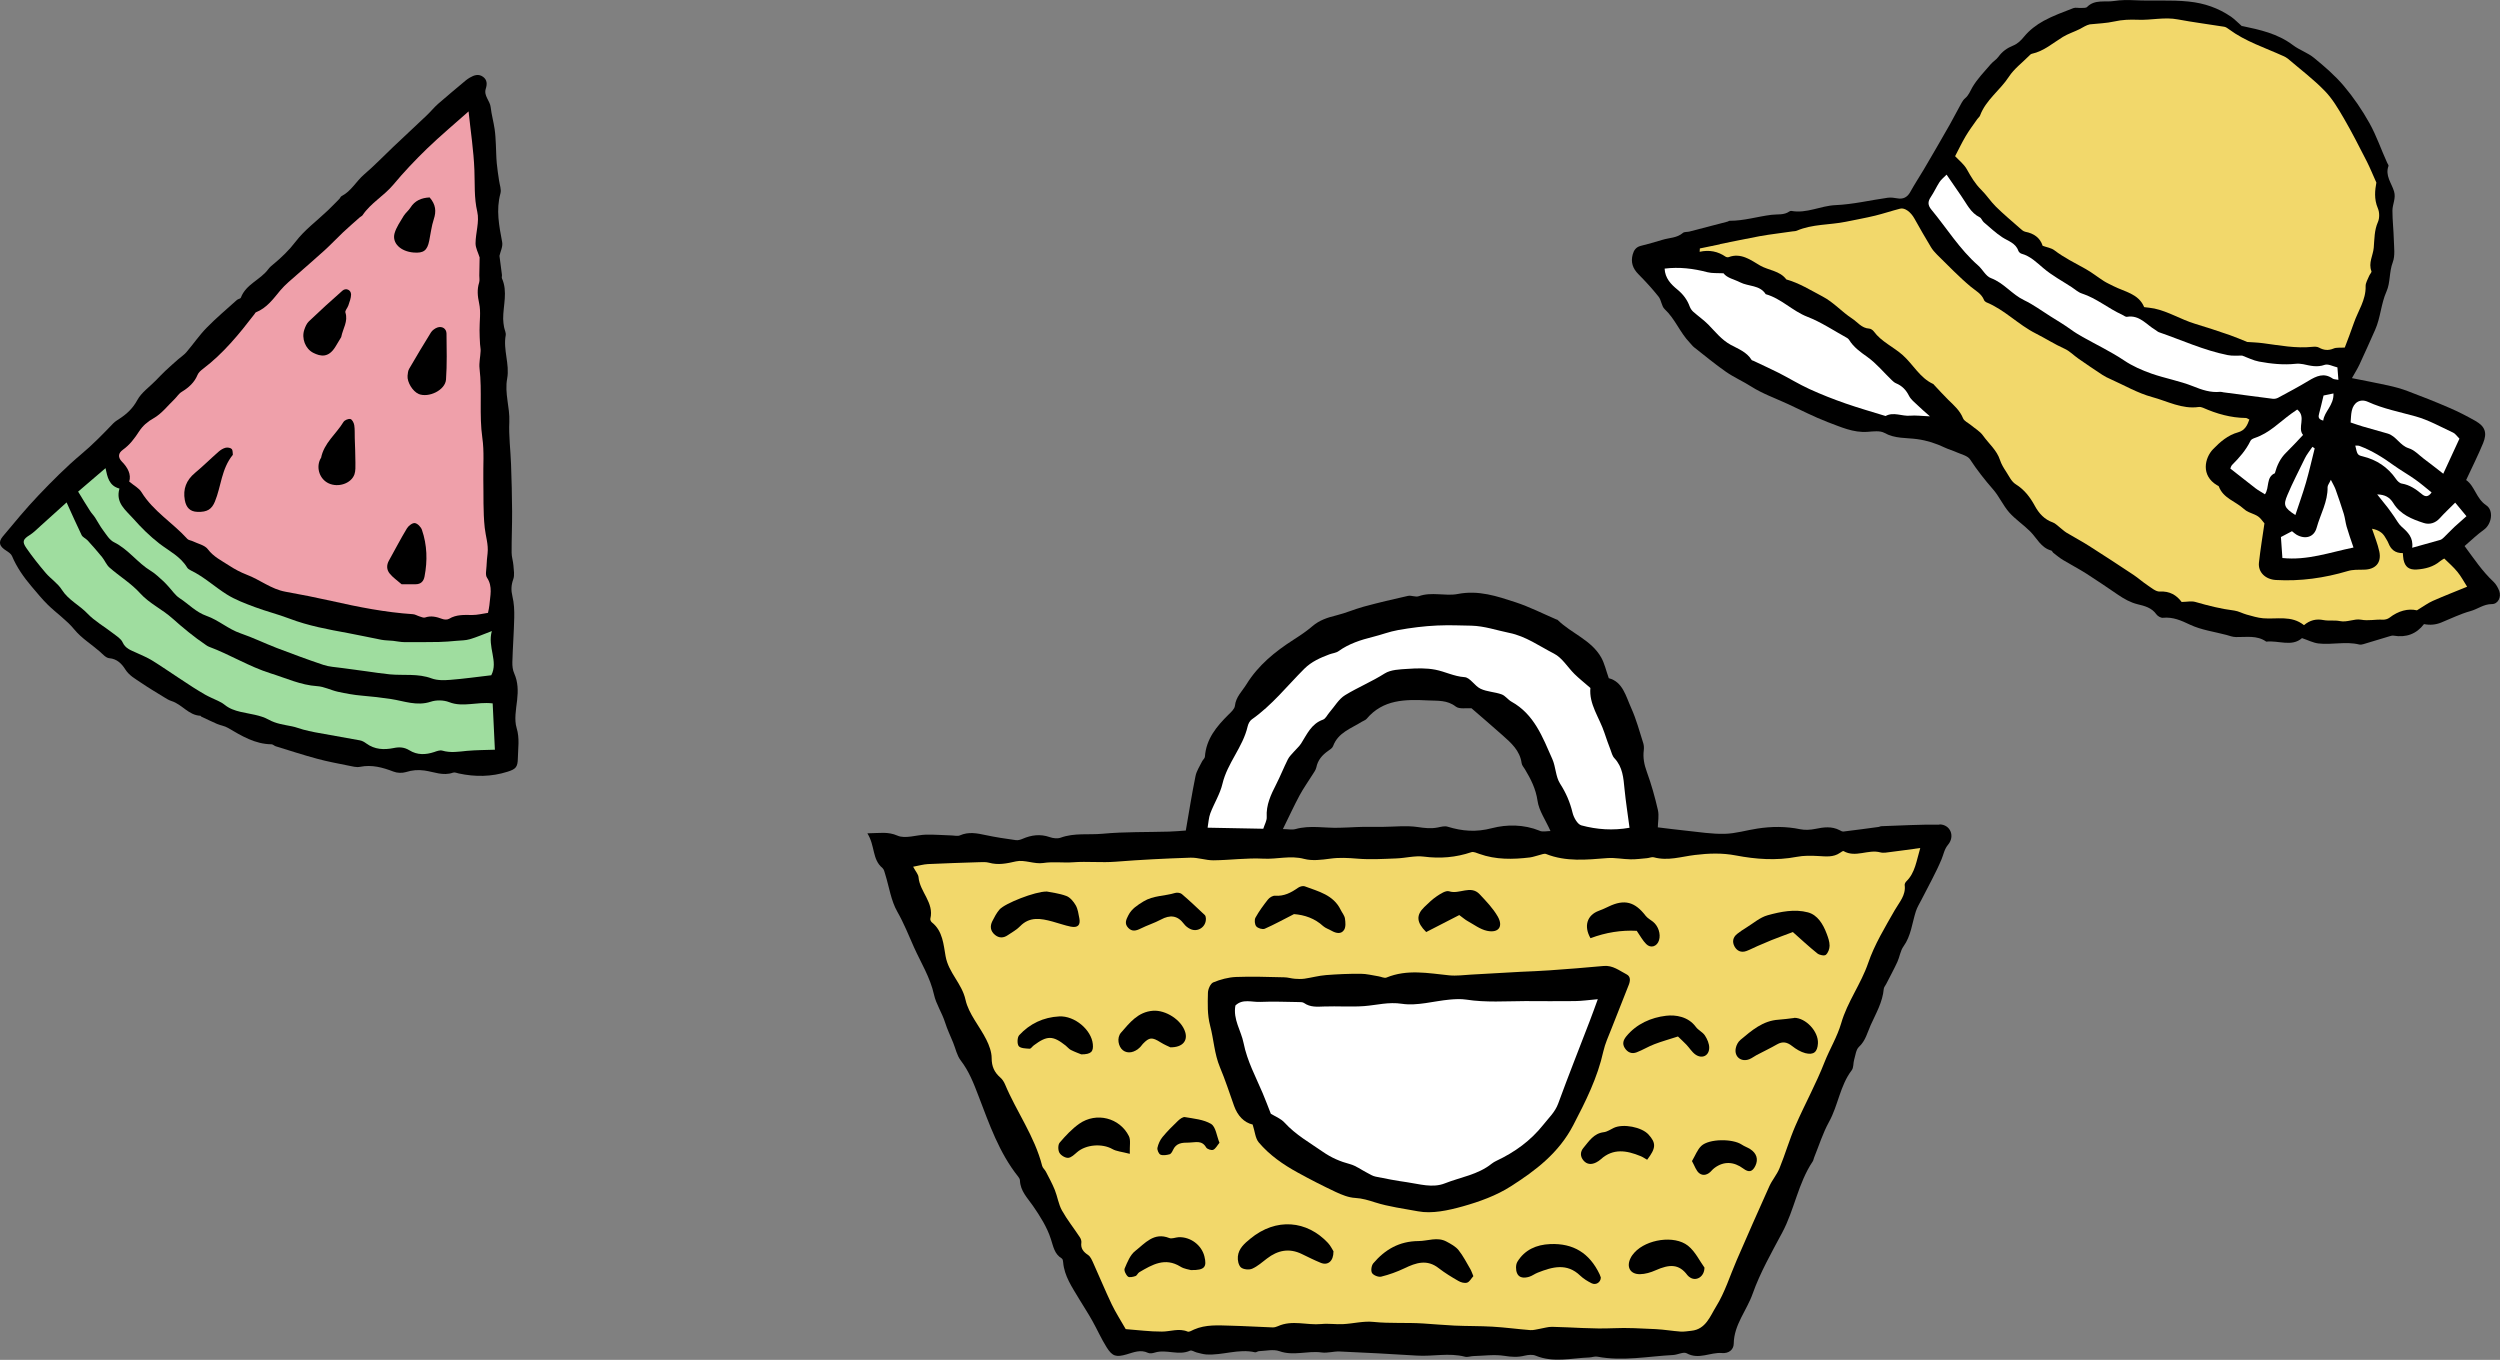<?xml version="1.0" encoding="UTF-8"?>
<svg id="_レイヤー_2" data-name="レイヤー 2" xmlns="http://www.w3.org/2000/svg" viewBox="0 0 304.92 165.86">
  <rect x="0" y="0" width="304.92" height="165.86" fill="#808080" stroke="none"/>
  <defs>
    <style>
      .cls-1 {
        fill: #9fdd9f;
      }

      .cls-1, .cls-2, .cls-3, .cls-4, .cls-5 {
        stroke-width: 0px;
      }

      .cls-2 {
        fill: #efa0aa;
      }

      .cls-3 {
        fill: #000;
      }

      .cls-4 {
        fill: #f2d86b;
      }

      .cls-5 {
        fill: #fff;
      }
    </style>
  </defs>
  <g id="artwork">
    <g>
      <g>
        <path class="cls-3" d="M273.5,3.18c2.09.44,4.28.9,6.16,2.32.8.61,1.82.93,2.59,1.57,1.28,1.05,2.56,2.15,3.63,3.42,1.18,1.4,2.22,2.92,3.13,4.55.87,1.57,1.42,3.23,2.16,4.84.06.12.18.27.15.36-.44,1.18.38,2.1.68,3.11.25.85-.2,1.56-.2,2.34,0,1.18.14,2.36.17,3.54.02.93.18,1.94-.13,2.76-.45,1.18-.28,2.48-.76,3.55-.68,1.52-.72,3.19-1.39,4.69-.63,1.42-1.26,2.83-1.91,4.23-.24.51-.54.99-.92,1.66,1.58.32,3,.58,4.4.89.82.18,1.64.4,2.42.7,1.7.64,3.4,1.31,5.06,2.03,1.1.47,2.16,1.02,3.2,1.61,1.16.66,1.44,1.44.92,2.7-.61,1.48-1.33,2.91-2.07,4.5,1.07.75,1.22,2.26,2.45,3.08.95.63.66,2.3-.27,2.97-.81.58-1.54,1.28-2.37,2,1.12,1.51,2.15,3.07,3.53,4.36.31.29.55.72.7,1.12.27.75-.15,1.61-.91,1.6-1,0-1.73.62-2.62.86-1.22.34-2.37.91-3.55,1.39q-1,.41-2.1.19c-.92,1.21-2.18,1.67-3.71,1.41-.16-.03-.34.03-.51.08-1.05.31-2.1.64-3.15.95-.17.05-.36.09-.53.05-1.66-.41-3.34.07-4.99-.13-.63-.08-1.23-.39-1.99-.65-1.24,1.1-2.85.26-4.36.43-1.14-.81-2.43-.53-3.69-.56-.39,0-.79-.15-1.17-.26-1.48-.39-3.05-.6-4.42-1.24-1.1-.52-2.09-.97-3.32-.85-.26.03-.64-.2-.8-.42-.57-.81-1.45-1.03-2.29-1.23-.89-.22-1.64-.65-2.38-1.15-1.28-.87-2.56-1.75-3.86-2.58-.93-.59-1.91-1.1-2.86-1.67-.41-.25-.78-.56-1.17-.86-.1-.08-.16-.27-.26-.29-1.27-.34-1.76-1.53-2.59-2.35-.81-.81-1.79-1.45-2.55-2.31-.74-.85-1.21-1.94-1.95-2.79-1.02-1.17-1.96-2.36-2.81-3.66-.29-.45-1.04-.61-1.6-.86-.48-.22-1.01-.36-1.49-.59-1.08-.51-2.14-.86-3.37-1.03-1.31-.18-2.72-.04-3.99-.76-.54-.3-1.37-.18-2.05-.13-1.75.13-3.29-.6-4.85-1.18-1.66-.63-3.24-1.46-4.85-2.2-1.52-.7-3.13-1.27-4.54-2.17-.99-.63-2.07-1.1-3.02-1.76-1.34-.93-2.6-1.98-3.89-2.99-.21-.16-.36-.39-.55-.58-1.19-1.23-1.78-2.9-3.06-4.09-.38-.36-.39-1.09-.74-1.52-.76-.96-1.59-1.86-2.45-2.73-.7-.7-.96-1.47-.7-2.42.14-.51.4-.88.94-1.03.9-.24,1.81-.47,2.69-.75.83-.26,1.76-.21,2.49-.84.17-.15.51-.1.77-.16,1.56-.4,3.12-.81,4.68-1.22.09-.02.16-.1.25-.1,1.74.01,3.4-.52,5.11-.73.74-.09,1.52.06,2.18-.41.07-.05.18-.08.26-.06,1.86.33,3.54-.63,5.36-.71,2.13-.09,4.24-.6,6.37-.9.38-.05.78,0,1.16.07.72.14,1.24-.13,1.59-.77.51-.92,1.09-1.81,1.63-2.71.54-.91,1.07-1.82,1.6-2.74.53-.92,1.07-1.84,1.59-2.77.39-.69.75-1.4,1.14-2.1.22-.38.4-.83.72-1.1.47-.39.63-.9.91-1.38.6-1.01,1.45-1.88,2.22-2.78.29-.34.7-.57.95-.92.46-.64,1.05-1.06,1.77-1.35.57-.23.98-.63,1.39-1.14.63-.76,1.47-1.4,2.34-1.88,1.15-.63,2.41-1.08,3.64-1.56.27-.1.61,0,.92-.02.26-.02.61.03.75-.12.95-.96,2.19-.55,3.3-.73.82-.13,1.67-.13,2.5-.09,2.19.11,4.38-.07,6.59.16,1.94.2,3.61.79,5.17,1.85.42.29.78.68,1.32,1.15Z"/>
        <path class="cls-4" d="M285.97,42.39c-.56.04-1-.03-1.35.12-.64.27-1.19.21-1.77-.11-.21-.12-.52-.13-.78-.1-2.05.22-4.04-.18-6.05-.44-.68-.09-1.37-.11-1.93-.15-.77-.31-1.44-.6-2.13-.84-1.41-.49-2.85-.96-4.27-1.39-1.7-.52-3.2-1.48-4.93-1.85-.39-.08-.79-.11-1.24-.17-.68-1.65-2.4-1.87-3.78-2.58-.38-.2-.78-.37-1.14-.6-.75-.48-1.44-1.04-2.21-1.47-1.3-.73-2.64-1.38-3.83-2.29-.37-.28-.9-.35-1.42-.54-.31-.97-1.06-1.51-2.11-1.71-.27-.05-.51-.3-.73-.49-.96-.84-1.94-1.67-2.85-2.56-.65-.64-1.16-1.44-1.81-2.08-.74-.73-1.24-1.58-1.74-2.48-.35-.63-.97-1.11-1.44-1.61.43-.83.83-1.66,1.3-2.46.43-.72.93-1.39,1.41-2.07.1-.15.27-.26.33-.42.71-1.92,2.44-3.08,3.52-4.74.64-.98,1.64-1.72,2.48-2.57.09-.09.2-.21.32-.23,1.47-.32,2.56-1.31,3.79-2.06.63-.38,1.35-.61,2.02-.94.43-.22.83-.5,1.26-.59,1-.11,2.01-.13,2.98-.35.97-.22,1.92-.25,2.89-.21,1.63.07,3.24-.36,4.88-.04,1.87.35,3.76.59,5.63.89.21.03.41.18.59.31,2.01,1.49,4.38,2.24,6.62,3.26.2.09.4.19.57.33,1.51,1.29,3.11,2.5,4.49,3.92.94.96,1.65,2.18,2.34,3.36,1,1.72,1.89,3.49,2.8,5.26.39.77.71,1.57,1.16,2.57-.16.88-.31,1.98.18,3.13.21.48.22,1.21.01,1.68-.45,1.02-.42,2.08-.51,3.13-.08.95-.68,1.86-.28,2.87.05.13-.2.37-.28.57-.16.41-.44.84-.43,1.25.05,1.69-.93,3.02-1.44,4.51-.34,1-.73,1.99-1.11,3Z"/>
        <path class="cls-4" d="M207.34,30.3c.24-.05.48-.1.73-.15.55-.11,1.1-.22,1.65-.34.04,0,.08-.04.12-.05,1.59-.32,3.18-.65,4.77-.95.69-.13,1.4-.22,2.1-.32.65-.09,1.29-.18,1.94-.27.18-.02.37-.02.52-.09,1.9-.81,3.98-.68,5.95-1.08,1.2-.25,2.41-.46,3.6-.75,1.02-.25,2.02-.59,3.04-.85.57-.15,1.31.43,1.74,1.21.64,1.17,1.32,2.31,2,3.46.2.34.47.65.75.93,1.36,1.33,2.67,2.71,4.12,3.92.6.5,1.31.84,1.62,1.63.04.11.17.22.28.27,2.23.91,3.89,2.73,6.04,3.81,1.17.59,2.28,1.31,3.49,1.85.63.28,1.13.82,1.71,1.22.97.68,1.95,1.34,2.94,1.99.29.19.62.35.94.49,1.7.76,3.34,1.72,5.11,2.2,1.85.5,3.64,1.5,5.67,1.21.17-.02.36.02.52.09,1.67.74,3.39,1.23,5.23,1.25.12,0,.24.1.43.19-.25.72-.55,1.33-1.38,1.56-1.24.34-2.2,1.18-3.05,2.06-1.01,1.05-1.52,3.21.5,4.4.08.04.19.08.21.15.53,1.43,2.01,1.79,3.01,2.7.19.18.42.33.66.43,1.18.48,1.19.47,1.89,1.36-.23,1.58-.49,3.17-.67,4.78-.13,1.18.79,2.06,2.07,2.13,2.99.17,5.9-.24,8.76-1.09.62-.19,1.32-.16,1.98-.17,1.4-.02,2.16-.84,1.87-2.21-.2-.94-.58-1.85-.89-2.78q1.14.2,1.6,1.03c.13.23.29.45.39.7.3.78.82,1.26,1.77,1.24.03.29.03.55.08.79.19.9.67,1.27,1.62,1.21,1.04-.07,2.02-.32,2.84-1.01.16-.14.36-.23.51-.33.58.57,1.15,1.06,1.61,1.63.44.54.77,1.16,1.18,1.81-1.44.59-2.83,1.13-4.19,1.73-.61.27-1.17.69-1.93,1.15-1.08-.25-2.27.06-3.35.9-.22.17-.57.26-.85.24-.87-.05-1.72.17-2.63,0-.8-.15-1.68.36-2.58.17-.64-.13-1.33,0-1.98-.12-.9-.18-1.67.01-2.39.62-1.53-1.23-3.3-.7-4.98-.84-.68-.06-1.35-.27-2.01-.45-.51-.14-.99-.42-1.5-.49-1.62-.2-3.19-.6-4.75-1.05-.48-.14-1.05-.01-1.68,0-.62-.83-1.45-1.34-2.66-1.27-.48.03-1.02-.45-1.49-.76-.59-.39-1.12-.87-1.7-1.26-1.81-1.2-3.62-2.39-5.45-3.55-.89-.57-1.83-1.06-2.74-1.61-.29-.18-.55-.43-.82-.64-.28-.21-.54-.5-.85-.61-1.03-.36-1.7-1.11-2.19-2.01-.58-1.07-1.27-1.98-2.34-2.65-.52-.32-.82-1-1.18-1.55-.29-.44-.57-.9-.73-1.39-.39-1.22-1.38-2.01-2.08-3-.37-.52-.98-.86-1.48-1.28-.33-.27-.81-.48-.95-.82-.38-.95-1.11-1.58-1.81-2.26-.6-.59-1.15-1.21-1.73-1.82-.03-.03-.05-.08-.09-.1-1.63-.74-2.44-2.37-3.71-3.51-1.15-1.03-2.62-1.64-3.55-2.91-.12-.16-.36-.33-.55-.34-.94-.05-1.42-.79-2.11-1.24-1.26-.82-2.22-1.96-3.59-2.68-1.45-.76-2.82-1.63-4.42-2.08-.78-1.06-2.14-1.09-3.19-1.69-1.07-.62-2.32-1.61-3.83-1.03-.11.04-.29.01-.38-.05-.94-.65-1.99-.86-3.17-.6l.03-.42Z"/>
        <path class="cls-5" d="M285.23,46.33c-.38-.07-.58-.06-.71-.15-1.07-.76-2-.31-2.96.27-1.21.73-2.46,1.39-3.7,2.06-.18.1-.43.15-.64.13-2.01-.25-4.02-.53-6.03-.79-.13-.02-.27-.07-.39-.06-1.18.12-2.23-.24-3.32-.68-1.63-.65-3.4-.96-5.06-1.54-1.16-.41-2.33-.92-3.35-1.61-1.62-1.08-3.36-1.91-5.05-2.86-.49-.28-.98-.57-1.44-.91-.82-.59-1.69-1.11-2.54-1.64-1.04-.66-2.05-1.4-3.17-1.94-1.47-.7-2.46-2.1-4.04-2.69-.63-.23-1.01-1.06-1.56-1.54-2.26-1.98-3.82-4.54-5.71-6.82-.46-.56-.43-.99-.06-1.54.39-.58.68-1.23,1.06-1.82.2-.31.51-.54.86-.9.66.96,1.22,1.79,1.8,2.62.66.93,1.12,2.03,2.24,2.58.21.1.3.43.49.6.74.63,1.45,1.3,2.25,1.83.73.48,1.64.7,1.97,1.65.05.15.23.32.38.36,1.09.3,1.83,1.05,2.67,1.76,1.05.9,2.31,1.57,3.47,2.33.41.27.79.63,1.24.77,1.78.58,3.21,1.82,4.89,2.58.2.09.42.29.6.26,1.53-.26,2.36.95,3.45,1.59.15.09.29.23.45.29,2.79.96,5.48,2.21,8.39,2.79.58.12,1.2.05,1.76.06.69.25,1.36.6,2.06.73,1.47.27,2.96.43,4.47.27.3-.03.62-.01.92.05.87.19,1.69.41,2.61.08.42-.15,1,.18,1.56.31.04.5.07.92.12,1.52Z"/>
        <path class="cls-5" d="M235.36,50.78c-.99-.04-1.7-.14-2.39-.08-1,.09-2.01-.5-2.99.04-1.63-.5-3.27-.97-4.88-1.53-1.49-.52-2.97-1.1-4.41-1.76-1.29-.59-2.5-1.34-3.76-1.98-1.01-.51-2.04-.97-3.06-1.46-.08-.04-.2-.05-.23-.11-.59-.97-1.64-1.35-2.56-1.85-1.12-.62-1.87-1.59-2.73-2.47-.56-.56-1.22-1.02-1.82-1.55-.18-.16-.34-.39-.43-.62-.31-.86-.81-1.52-1.53-2.11-.76-.62-1.49-1.37-1.54-2.54,1.79-.22,3.51-.01,5.22.44.58.15,1.22.09,1.96.13.45.59,1.3.73,2.02,1.1,1.03.53,2.41.31,3.13,1.45,1.9.53,3.25,2.05,5.09,2.76,1.66.64,3.18,1.67,4.75,2.53.12.06.24.15.31.25.56.92,1.38,1.5,2.25,2.12,1.1.78,1.98,1.87,2.97,2.82.16.15.33.31.53.39.74.31,1.22.81,1.58,1.53.23.45.68.8,1.06,1.16.43.42.89.81,1.46,1.31Z"/>
        <path class="cls-5" d="M299.98,53.49c-.63,1.37-1.28,2.76-1.98,4.29-.76-.59-1.57-1.23-2.4-1.85-.59-.45-1.14-1.06-1.82-1.26-1.08-.34-1.51-1.48-2.56-1.79-1.02-.29-2.04-.58-3.06-.87-.47-.14-.92-.3-1.46-.48.04-.48.04-.96.14-1.42.22-1.04,1.04-1.52,1.97-1.1,1.87.85,3.87,1.23,5.83,1.78,1.58.44,3.06,1.28,4.57,1.98.26.12.44.41.77.74Z"/>
        <path class="cls-5" d="M280.19,49.95c1.15.91-.03,2.22.71,3.1-.72.76-1.37,1.48-2.06,2.15-.73.71-1.12,1.57-1.38,2.52-1.1.47-.63,1.74-1.21,2.57-.44-.28-.83-.49-1.17-.75-1-.77-1.98-1.55-3.05-2.39.03-.07.08-.31.22-.45.88-.88,1.69-1.8,2.24-2.94.08-.17.34-.28.54-.35,1.74-.58,2.98-1.9,4.41-2.94.24-.18.5-.35.76-.53Z"/>
        <path class="cls-5" d="M278.38,68.07c-.06-.88-.11-1.67-.18-2.57.41-.22.87-.46,1.35-.71.22.17.38.33.56.43,1.06.6,2.13.31,2.45-.86.45-1.64,1.37-3.17,1.33-4.95,0-.22.2-.45.4-.89.24.49.44.81.57,1.16.35.99.7,1.99,1.01,3,.15.5.2,1.04.34,1.54.23.8.51,1.58.84,2.56-2.89.59-5.63,1.6-8.67,1.28Z"/>
        <path class="cls-5" d="M299.46,61.31c.49.59.93,1.12,1.37,1.65-.49.43-.98.86-1.46,1.3-.45.42-.86.87-1.31,1.3-.12.12-.27.24-.42.29-1.1.32-2.21.63-3.43.96.16-1.24-.53-1.9-1.29-2.57-.38-.33-.62-.83-.92-1.25-.26-.36-.5-.72-.77-1.07-.4-.52-.82-1.03-1.29-1.62.96.03,1.52.34,1.98,1.08.83,1.36,2.27,1.95,3.71,2.41.69.22,1.4.02,1.94-.58.56-.62,1.18-1.2,1.88-1.9Z"/>
        <path class="cls-5" d="M282.32,54.68c-.35,1.4-.67,2.81-1.07,4.2-.38,1.31-.85,2.6-1.29,3.94-1.39-.91-1.48-1.23-.97-2.44.64-1.53,1.42-2.99,2.13-4.48.24-.5.61-.93.92-1.4.09.06.19.12.28.19Z"/>
        <path class="cls-5" d="M296.58,60.06c-.43.61-.81.53-1.2.2-.72-.6-1.47-1.12-2.44-1.28-.26-.04-.54-.31-.7-.55-1-1.45-2.36-2.35-4.07-2.77-.64-.15-.66-.23-.9-1.31.18.01.36-.02.51.04,1.51.56,2.86,1.41,4.16,2.35.85.61,1.77,1.13,2.62,1.73.68.48,1.31,1.02,2.01,1.59Z"/>
        <path class="cls-5" d="M284.61,47.99c.05,1.46-1.11,2.18-1.25,3.31-.65-.17-.6-.49-.5-.87.18-.66.33-1.33.54-2.19.23-.05.64-.13,1.2-.25Z"/>
      </g>
      <g>
        <path class="cls-3" d="M60.92,31.22c.11.81.21,1.56.3,2.3.02.14-.05.31,0,.43.73,1.63.14,3.3.15,4.95,0,.33.06.67.11,1,.06.33.25.68.2.99-.33,1.78.5,3.54.18,5.27-.34,1.82.34,3.51.26,5.29-.08,1.72.15,3.45.21,5.18.07,1.92.12,3.85.13,5.77.01,1.67-.07,3.33-.06,5,0,.52.18,1.03.22,1.56.04.57.16,1.19-.02,1.69-.26.72-.28,1.35-.1,2.09.2.83.24,1.72.22,2.58-.04,1.82-.18,3.63-.23,5.44-.01.46.04.97.23,1.38.47,1.06.48,2.13.35,3.26-.13,1.13-.37,2.36-.06,3.39.39,1.28.17,2.48.15,3.7-.02,1.08-.25,1.32-1.27,1.64-1.96.62-3.94.64-5.93.21-.24-.05-.51-.18-.71-.1-1.21.43-2.33-.1-3.48-.26-.79-.11-1.5-.05-2.26.19-.46.14-1.07.12-1.52-.06-1.33-.51-2.64-.87-4.08-.58-.45.09-.95-.06-1.42-.15-1.27-.26-2.54-.49-3.79-.83-1.71-.46-3.39-1.01-5.08-1.53-.18-.06-.34-.24-.51-.24-2.02-.02-3.65-1.03-5.31-2-.4-.24-.9-.3-1.34-.49-.65-.28-1.28-.59-1.92-.89-.04-.02-.06-.1-.1-.1-1.44-.06-2.24-1.39-3.51-1.79-.32-.1-.61-.28-.9-.46-.94-.58-1.89-1.14-2.8-1.76-.71-.48-1.46-.87-1.96-1.66-.41-.65-.98-1.27-1.94-1.35-.41-.03-.8-.49-1.16-.81-1.04-.91-2.22-1.61-3.13-2.72-.92-1.12-2.16-1.96-3.21-2.99-.71-.69-1.33-1.48-1.98-2.23-.96-1.13-1.81-2.34-2.39-3.72-.11-.26-.43-.47-.69-.64-.84-.53-1.02-1.02-.43-1.74,1.43-1.71,2.85-3.44,4.39-5.05,1.65-1.73,3.35-3.44,5.18-4.98,1.4-1.17,2.65-2.46,3.9-3.76.23-.24.53-.41.81-.6.88-.58,1.59-1.25,2.12-2.23.5-.93,1.48-1.6,2.25-2.39.4-.4.78-.82,1.19-1.2.52-.49,1.06-.96,1.59-1.43.32-.28.69-.51.96-.83.84-.98,1.57-2.06,2.47-2.98,1.16-1.19,2.45-2.27,3.69-3.39.14-.13.44-.15.49-.29.62-1.65,2.39-2.16,3.35-3.48.17-.23.4-.42.62-.6.99-.82,1.89-1.68,2.7-2.74,1.09-1.43,2.6-2.54,3.92-3.8.48-.46.95-.94,1.42-1.42.1-.1.15-.28.27-.34,1.18-.6,1.78-1.81,2.75-2.64,1.24-1.06,2.37-2.24,3.55-3.36,1.35-1.28,2.72-2.55,4.07-3.83.49-.46.91-.99,1.41-1.43,1.11-.97,2.25-1.91,3.38-2.86.15-.12.31-.23.48-.33.53-.31,1.08-.5,1.63-.09.49.37.5.88.32,1.44-.28.87.52,1.47.6,2.27.1.89.35,1.77.48,2.66.09.62.12,1.25.15,1.87.04.76.04,1.53.11,2.29.06.71.18,1.41.28,2.11.07.52.3,1.09.17,1.56-.56,2.03-.16,3.98.21,5.96.1.55-.23,1.18-.33,1.66Z"/>
        <path class="cls-2" d="M58.5,31.35c-.01.85-.02,1.55-.04,2.25,0,.29.06.6-.02.86-.27.86-.19,1.65,0,2.54.23,1.05.04,2.18.05,3.28,0,.57.03,1.13.06,1.7.01.28.09.56.07.83-.03.72-.21,1.44-.13,2.14.33,2.81-.06,5.64.34,8.46.24,1.65.09,3.36.12,5.04.04,1.97-.04,3.95.17,5.91.11,1.04.47,2.05.35,3.12-.06.52-.11,1.04-.13,1.57-.02.48-.17,1.08.06,1.41.73,1.1.37,2.23.29,3.35-.02.28-.1.56-.17.94-.65.09-1.3.27-1.95.26-.97-.01-1.91-.07-2.79.46-.21.13-.59.12-.84.02-.7-.26-1.37-.43-2.11-.17-.18.06-.45-.08-.67-.14-.27-.08-.54-.26-.81-.27-3.35-.22-6.63-.87-9.9-1.61-1.87-.42-3.75-.79-5.64-1.13-1.75-.32-3.11-1.47-4.73-2.08-.75-.29-1.48-.68-2.15-1.12-.9-.59-1.88-1.05-2.58-1.98-.38-.51-1.22-.67-1.85-.98-.21-.1-.5-.12-.64-.27-1.79-1.98-4.17-3.38-5.61-5.72-.3-.49-.9-.79-1.49-1.28.27-.87-.18-1.71-.88-2.42-.55-.56-.44-1.07.1-1.46.85-.6,1.43-1.39,1.99-2.25.43-.66,1.01-1.18,1.77-1.6.97-.55,1.7-1.51,2.53-2.31.31-.3.54-.7.9-.91.85-.52,1.54-1.13,1.93-2.08.12-.29.41-.53.67-.73,2.47-1.87,4.4-4.24,6.27-6.67.06-.08.1-.19.18-.22,1.32-.53,2.1-1.62,2.96-2.66.61-.73,1.37-1.33,2.09-1.97,1.1-.98,2.23-1.93,3.32-2.93.78-.71,1.5-1.48,2.27-2.21.66-.62,1.35-1.21,2.02-1.81.11-.1.27-.15.34-.26,1-1.49,2.6-2.35,3.74-3.71,1.28-1.54,2.67-3,4.11-4.4,1.65-1.59,3.41-3.06,5.08-4.55.25,2.41.62,4.77.71,7.15.07,1.7-.05,3.37.35,5.09.28,1.2-.2,2.56-.21,3.85,0,.58.33,1.16.49,1.7Z"/>
        <path class="cls-1" d="M60.09,85.79c.09,1.84.18,3.75.27,5.65-1.13.04-2.27.04-3.41.14-1.01.1-1.99.27-3.01-.03-.28-.08-.66.06-.97.17-1.05.35-2.07.39-3.04-.21-.62-.38-1.22-.42-1.93-.27-1.15.23-2.3.19-3.32-.56-.23-.17-.5-.33-.78-.38-1.83-.34-3.67-.65-5.51-.99-.47-.09-.93-.2-1.4-.32-.46-.12-.91-.31-1.38-.4-.97-.2-1.92-.3-2.85-.82-1.01-.56-2.28-.68-3.44-.95-.71-.17-1.35-.39-1.94-.87-.47-.38-1.08-.58-1.64-.86-.24-.12-.49-.23-.73-.37-.49-.28-.97-.58-1.45-.88-.6-.38-1.18-.77-1.77-1.16-1.08-.71-2.15-1.45-3.25-2.13-.61-.37-1.27-.64-1.92-.94-.64-.3-1.32-.49-1.67-1.27-.2-.44-.72-.75-1.13-1.07-1.05-.82-2.25-1.49-3.16-2.44-.98-1.03-2.32-1.64-3.12-2.9-.49-.78-1.35-1.33-1.96-2.04-.83-.98-1.64-1.99-2.37-3.05-.55-.79-.39-1.08.43-1.59.47-.3.88-.72,1.3-1.1,1.09-.98,2.17-1.97,3.18-2.87.65,1.42,1.21,2.71,1.83,3.98.14.28.52.42.74.66.6.66,1.2,1.34,1.76,2.03.33.41.53.95.91,1.28,1.22,1.07,2.65,1.93,3.72,3.12,1.15,1.27,2.69,1.95,3.94,3.07,1.28,1.14,2.64,2.27,4.08,3.24.12.08.24.17.38.22,2.56.95,4.89,2.42,7.5,3.24,1.88.58,3.68,1.44,5.7,1.57.85.05,1.66.49,2.51.68.98.21,1.97.4,2.97.48,1.18.1,2.35.23,3.53.41,1.57.24,3.15.89,4.84.33.68-.23,1.58-.21,2.25.05,1.69.66,3.34-.07,5.3.15Z"/>
        <path class="cls-1" d="M9.53,59.96c1.05-.9,2.16-1.85,3.34-2.86.23,1.08.42,2.15,1.7,2.49-.51,1.75.78,2.64,1.67,3.65.97,1.1,2.03,2.15,3.19,3.05,1.19.92,2.59,1.58,3.4,2.94.09.15.29.26.46.35,1.59.77,2.89,1.99,4.37,2.92,1.05.66,2.24,1.1,3.41,1.54,1.39.52,2.84.88,4.23,1.41,2.31.88,4.71,1.32,7.12,1.76,1.37.25,2.72.56,4.09.82.47.09.95.08,1.43.13.47.05.93.16,1.4.16,1.4.01,2.81,0,4.21-.02.71-.01,1.41-.08,2.11-.14.56-.05,1.13-.04,1.66-.2.82-.24,1.61-.59,2.67-.99-.56,1.96.82,3.7-.07,5.39-1.71.2-3.35.43-5,.56-.75.06-1.57.08-2.26-.17-1.68-.63-3.41-.34-5.11-.5-.95-.09-1.88-.24-2.83-.37-1.04-.14-2.09-.27-3.13-.42-.71-.1-1.45-.13-2.13-.36-1.92-.64-3.82-1.35-5.71-2.07-1.48-.57-2.91-1.27-4.4-1.78-1.5-.51-2.7-1.62-4.13-2.12-1.34-.47-2.21-1.46-3.31-2.17-.54-.35-.92-.95-1.37-1.43-.2-.21-.38-.43-.59-.62-.5-.44-.98-.93-1.54-1.27-1.64-.99-2.75-2.64-4.51-3.51-.55-.27-.93-.93-1.32-1.45-.37-.49-.65-1.04-.98-1.55-.18-.28-.43-.52-.61-.81-.46-.71-.9-1.44-1.46-2.36Z"/>
        <path class="cls-3" d="M51.05,48.04c-.7-.29-1.41-1.43-1.34-2.21.03-.29.05-.6.19-.84.87-1.49,1.75-2.98,2.66-4.44.16-.26.48-.49.77-.6.58-.21,1.12.12,1.13.73.02,1.87.07,3.75-.06,5.61-.09,1.29-2.1,2.27-3.35,1.76Z"/>
        <path class="cls-3" d="M41.62,41.11c-.22.36-.47.77-.71,1.18-.86,1.41-1.84,1.17-2.69.75-.98-.49-1.47-1.77-1.1-2.84.12-.36.29-.75.55-1,1.34-1.28,2.71-2.53,4.1-3.75.42-.37,1.04-.1,1.05.46,0,.45-.19.9-.33,1.34-.1.31-.44.65-.36.87.35,1.09-.31,1.95-.51,2.98Z"/>
        <path class="cls-3" d="M39.16,55.85c.36-1.83,1.85-2.92,2.73-4.38.14-.23.6-.42.85-.36.21.05.43.47.47.76.08.52.04,1.05.06,1.58.03,1,.08,1.99.08,2.99,0,.48.03.99-.12,1.42-.4,1.12-1.98,1.64-3.15,1.09-1.05-.49-1.53-1.8-1.05-2.88.04-.09.09-.17.12-.22Z"/>
        <path class="cls-3" d="M48.97,71.25c-.51-.45-1.04-.8-1.43-1.28-.39-.47-.42-1.05-.09-1.62.73-1.3,1.41-2.63,2.18-3.9.19-.32.67-.69.97-.65.32.04.74.47.86.82.64,1.86.69,3.77.32,5.69-.11.59-.45.95-1.09.95-.57,0-1.14,0-1.71,0Z"/>
        <path class="cls-3" d="M28.4,55.47c-1.41,1.73-1.42,3.86-2.19,5.71-.38.91-.91,1.3-2.14,1.25-.87-.03-1.36-.5-1.53-1.44-.24-1.35.18-2.42,1.24-3.31.99-.82,1.9-1.73,2.87-2.58.25-.22.55-.41.86-.49.23-.06.61,0,.75.15.15.17.11.52.14.7Z"/>
        <path class="cls-3" d="M52.41,24.09c.74.86.82,1.68.5,2.64-.28.85-.38,1.76-.56,2.64-.24,1.19-.69,1.53-1.91,1.43-1.57-.13-2.64-1.14-2.32-2.33.21-.75.7-1.44,1.11-2.13.22-.36.59-.64.82-1,.54-.86,1.32-1.21,2.36-1.26Z"/>
      </g>
      <g>
        <path class="cls-3" d="M236.55,100.58c-2.36-.03-4.73.11-7.09.19-.11,0-.21.08-.32.09-1.43.19-2.86.39-4.29.56-.15.02-.33-.08-.47-.16-.97-.51-1.96-.37-2.98-.16-.59.12-1.25.16-1.83.04-1.75-.36-3.48-.35-5.23-.08-1.33.2-2.65.61-3.98.64-1.56.04-3.13-.22-4.69-.38-1.22-.12-2.43-.29-3.47-.41.01-.62.17-1.4.01-2.12-.36-1.57-.8-3.14-1.35-4.65-.32-.88-.49-1.72-.37-2.64.03-.27.02-.58-.06-.84-.46-1.44-.85-2.92-1.47-4.29-.66-1.46-1.03-3.21-2.74-3.65-.34-.96-.52-1.8-.92-2.52-1.21-2.15-3.65-2.94-5.32-4.59-.04-.04-.1-.04-.16-.06-1.65-.71-3.26-1.53-4.96-2.09-2.27-.74-4.51-1.51-7.07-1.01-1.5.29-3.17-.3-4.75.27-.38.14-.9-.13-1.31-.04-1.81.4-3.61.83-5.39,1.31-1.13.31-2.22.79-3.36,1.07-1.06.26-2.05.58-2.9,1.31-.72.62-1.52,1.15-2.33,1.67-2.25,1.45-4.28,3.09-5.72,5.42-.53.86-1.29,1.53-1.41,2.63-.04.38-.46.76-.78,1.07-1.45,1.44-2.73,2.96-2.88,5.14-.01.19-.24.36-.34.56-.29.6-.69,1.18-.81,1.82-.44,2.15-.78,4.32-1.18,6.62-.59.04-1.31.11-2.04.13-2.7.08-5.41.01-8.1.26-1.7.16-3.45-.13-5.12.48-.39.14-.93.08-1.34-.07-1.15-.4-2.22-.26-3.31.21-.25.11-.56.2-.82.16-1.22-.17-2.45-.35-3.66-.61-1.07-.23-2.09-.44-3.16.03-.27.12-.65.02-.97.01-1.05-.03-2.11-.12-3.16-.1-1.18.03-2.53.54-3.49.12-1.17-.51-2.14-.3-3.67-.28.96,1.51.56,3.17,1.84,4.23.19.16.26.5.34.77.48,1.53.7,3.21,1.48,4.57.8,1.4,1.37,2.85,2.02,4.31.86,1.92,1.98,3.68,2.45,5.8.25,1.14.97,2.2,1.34,3.36.27.85.65,1.66.99,2.48.3.73.46,1.57.92,2.17,1.03,1.34,1.59,2.81,2.19,4.38,1.3,3.39,2.5,6.89,4.83,9.81.1.13.21.3.21.46.05,1.29.91,2.12,1.59,3.1.87,1.26,1.72,2.6,2.18,4.04.31.94.43,1.83,1.34,2.38.11.07.15.3.16.46.14,1.69,1.09,3.03,1.92,4.43.54.91,1.13,1.79,1.64,2.71.6,1.07,1.1,2.21,1.75,3.24.7,1.11,1.16,1.22,2.44.85.86-.25,1.69-.62,2.61-.18.22.11.57.04.83-.04,1.41-.43,2.88.41,4.29-.23.19-.09.53.15.8.22.38.09.76.21,1.15.24,2,.14,3.96-.73,5.98-.26.14.03.32-.14.48-.14.83-.03,1.75-.26,2.48,0,1.73.62,3.44-.08,5.16.16.71.1,1.46-.15,2.18-.12,3.14.14,6.28.3,9.41.5,1.96.13,3.94-.37,5.9.14.31.08.67-.07,1.01-.08,1.26-.03,2.54-.22,3.77-.03.87.14,1.65.19,2.49-.02.43-.1.96-.16,1.34,0,2.16.89,4.35.3,6.52.22.34-.01.69-.16,1-.1,3.1.59,6.17-.04,9.25-.2.56-.03,1.26-.42,1.65-.21,1.49.82,2.88-.15,4.31-.03.79.07,1.42-.38,1.43-1.14.03-2.32,1.59-4.05,2.31-6.1.92-2.59,2.31-5.02,3.61-7.46,1.49-2.79,1.93-6.02,3.72-8.68.09-.14.1-.32.17-.48.59-1.45,1.06-2.97,1.81-4.33,1.12-2.02,1.34-4.42,2.77-6.3.25-.32.17-.87.3-1.3.16-.53.22-1.21.58-1.55.81-.75,1.02-1.73,1.43-2.65.65-1.44,1.46-2.81,1.6-4.43.02-.21.2-.4.3-.6.46-.9.94-1.78,1.36-2.69.28-.61.36-1.35.74-1.88.93-1.29,1.05-2.83,1.51-4.27.16-.51.46-.98.71-1.47.82-1.63,1.73-3.22,2.43-4.9.25-.6.33-1.22.8-1.78.86-1.04.27-2.45-1.05-2.47ZM187.78,101.32c-1.91-.78-4-.78-5.81-.31-1.94.51-3.61.37-5.41-.18-.35-.11-.79.01-1.17.09-.84.17-1.64.08-2.49-.05-1.38-.2-2.81-.03-4.22-.02-.79,0-1.58-.01-2.36,0-.61,0-1.21.05-1.82.07-.38.01-.76.03-1.15.04-1.78.06-3.56-.34-5.34.16-.43.12-.93,0-1.54,0,.78-1.58,1.36-2.85,2.02-4.08.47-.88,1.06-1.7,1.59-2.55.18-.29.4-.57.47-.89.18-.9.72-1.51,1.43-2.01.23-.16.52-.34.61-.58.61-1.67,2.2-2.15,3.51-2.98.19-.12.44-.19.58-.35,2.01-2.39,4.73-2.39,7.5-2.25,1.17.06,2.32-.07,3.38.75.44.34,1.28.16,1.92.21,1.25,1.08,2.52,2.17,3.77,3.28,1.06.94,2.13,1.87,2.34,3.41.03.26.25.5.4.74.72,1.2,1.33,2.39,1.54,3.85.17,1.21.97,2.32,1.58,3.69-.42,0-.92.13-1.31-.02Z"/>
        <path class="cls-4" d="M111.39,105.71c.69-.13,1.24-.29,1.79-.32,2.08-.1,4.17-.16,6.25-.23.39-.01.81-.04,1.18.06,1.14.32,2.18.1,3.31-.16,1.03-.23,2.24.36,3.31.2,1.25-.19,2.47,0,3.65-.09,1.75-.13,3.47.07,5.21-.07,3.02-.24,6.06-.39,9.09-.49.94-.03,1.89.33,2.83.32,2.03-.02,4.07-.31,6.08-.2,1.66.09,3.29-.42,4.98.03.99.26,2.12.11,3.17-.03,1.13-.16,2.22-.09,3.34,0,1.57.13,3.15.03,4.73-.03,1.12-.04,2.26-.36,3.35-.22,2,.26,3.91.1,5.8-.54.27-.09.66.1.98.21,2.01.72,4.08.68,6.16.43.39-.05.77-.2,1.15-.29.27-.06.6-.22.82-.13,2.44.97,4.95.7,7.47.5.94-.07,1.9.14,2.85.15.66.01,1.33-.08,1.99-.14.28-.02.58-.17.82-.11,1.72.48,3.35-.08,5.02-.28,1.65-.2,3.29-.27,5.01.06,2.41.46,4.91.65,7.4.17.87-.17,1.78-.15,2.67-.1.92.05,1.81.17,2.62-.39.14-.09.36-.26.44-.21,1.46.84,2.99-.25,4.47.15.4.11.88,0,1.31-.05,1.16-.14,2.32-.31,3.57-.48-.47,1.57-.62,3.02-1.7,4.07-.11.11-.22.31-.2.45.16,1.24-.64,2.07-1.2,3.04-1.19,2.1-2.48,4.2-3.25,6.46-.88,2.57-2.55,4.76-3.29,7.34-.49,1.68-1.4,3.15-2.02,4.72-1.04,2.67-2.42,5.16-3.56,7.78-.74,1.7-1.25,3.49-1.95,5.2-.31.77-.9,1.44-1.24,2.2-1.35,2.98-2.66,5.99-3.97,8.99-.83,1.91-1.44,3.94-2.53,5.69-.71,1.14-1.24,2.76-3,2.94-.44.04-.88.13-1.31.1-1.02-.07-2.02-.25-3.04-.3-1.74-.08-3.48-.19-5.21-.11-2.49.11-4.95-.12-7.43-.17-.5-.01-1,.16-1.5.24-.39.06-.78.19-1.16.16-1.54-.12-3.08-.33-4.62-.42-1.54-.09-3.08-.06-4.62-.13-1.28-.06-2.56-.18-3.84-.26-2.01-.13-4.03.02-6.05-.19-1.21-.13-2.47.21-3.7.27-.89.05-1.78-.1-2.66-.01-1.76.17-3.56-.53-5.29.26-.2.09-.44.16-.66.15-1.71-.06-3.41-.17-5.12-.21-1.5-.04-3.03-.16-4.46.47-.25.11-.59.33-.78.25-1.06-.44-2.09,0-3.13,0-1.5.01-3-.2-4.42-.3-.62-1.09-1.23-2.03-1.71-3.03-.79-1.66-1.49-3.36-2.25-5.04-.16-.35-.33-.77-.63-.97-.57-.38-.92-.79-.82-1.51.03-.21-.06-.47-.18-.65-.72-1.1-1.55-2.13-2.19-3.28-.42-.76-.54-1.68-.87-2.5-.31-.77-.71-1.5-1.09-2.23-.13-.25-.39-.45-.45-.7-.91-3.6-3.13-6.6-4.54-9.97-.13-.3-.33-.61-.58-.82-.72-.63-1.04-1.35-1.04-2.35,0-.75-.3-1.56-.65-2.26-.82-1.64-2.16-3.14-2.54-4.86-.44-2-2.07-3.28-2.43-5.32-.25-1.37-.33-3.06-1.66-4.11-.12-.09-.23-.32-.2-.45.49-1.97-1.29-3.28-1.44-5.07-.03-.36-.35-.69-.66-1.28Z"/>
        <path class="cls-5" d="M193.98,83.89c-.2,1.99,1.1,3.64,1.71,5.49.23.69.47,1.37.73,2.04.14.37.23.79.49,1.06,1.01,1.07,1.1,2.41,1.23,3.76.15,1.55.4,3.08.61,4.72-2.02.36-3.98.22-5.87-.29-.48-.13-.94-.96-1.08-1.55-.31-1.29-.8-2.42-1.52-3.54-.55-.86-.52-2.05-.95-3.01-1.18-2.66-2.2-5.45-4.98-6.99-.43-.24-.75-.73-1.2-.89-.83-.3-1.77-.31-2.56-.68-.73-.34-1.28-1.38-1.96-1.42-1.29-.09-2.38-.68-3.57-.91-1.09-.21-2.25-.18-3.37-.1-.95.06-2.05.09-2.8.56-1.56.99-3.26,1.69-4.82,2.64-.78.47-1.29,1.39-1.92,2.11-.26.3-.46.76-.78.88-1.44.51-1.96,1.79-2.68,2.92-.24.37-.59.66-.88,1-.26.3-.56.58-.73.92-.5,1-.91,2.04-1.42,3.04-.65,1.27-1.25,2.52-1.16,4.02.02.41-.24.85-.42,1.41-2.2-.04-4.37-.08-6.79-.13.11-.62.13-1.22.33-1.75.46-1.22,1.19-2.36,1.48-3.6.6-2.54,2.49-4.47,3.07-6.99.07-.31.25-.68.5-.86,2.47-1.73,4.32-4.09,6.42-6.19.88-.87,1.94-1.33,3.05-1.75.37-.14.81-.17,1.12-.39,1.26-.91,2.7-1.37,4.18-1.74,1.03-.25,2.03-.65,3.07-.83,1.58-.28,3.17-.49,4.8-.56,1.4-.06,2.75-.01,4.13.02,1.64.04,3.1.57,4.64.88,2.01.4,3.68,1.62,5.46,2.53,1,.51,1.66,1.66,2.5,2.49.56.55,1.17,1.03,1.94,1.7Z"/>
        <path class="cls-3" d="M152.79,137.16c-1.07-.25-1.84-1.08-2.27-2.27-.56-1.58-1.08-3.18-1.73-4.73-.68-1.63-.75-3.39-1.19-5.05-.36-1.36-.3-2.69-.27-4.03.01-.44.31-1.12.65-1.26.87-.36,1.84-.62,2.78-.66,1.95-.08,3.9,0,5.85.04.45,0,.89.15,1.33.18.38.03.78.04,1.16-.01.88-.13,1.75-.37,2.63-.44,1.41-.11,2.82-.17,4.23-.16.73,0,1.46.2,2.18.31.33.05.71.26.97.15,2.52-1.04,5.08-.53,7.64-.27.89.09,1.79-.04,2.69-.09,2.01-.11,4.03-.23,6.04-.34,1.18-.06,2.36-.09,3.53-.18,2.19-.16,4.38-.32,6.57-.53,1.13-.11,1.93.57,2.81,1.02.53.27.46.83.24,1.35-.71,1.77-1.41,3.54-2.1,5.32-.35.89-.76,1.78-.97,2.71-.71,3.22-2.15,6.09-3.67,9.01-1.77,3.41-4.59,5.53-7.61,7.46-1.76,1.13-3.84,1.88-5.87,2.45-1.76.49-3.74.93-5.47.6-1.74-.33-3.54-.55-5.23-1.09-.81-.26-1.56-.49-2.42-.54-.8-.04-1.63-.38-2.38-.73-1.57-.74-3.12-1.53-4.64-2.37-1.77-.97-3.44-2.13-4.74-3.67-.43-.51-.47-1.34-.75-2.19Z"/>
        <path class="cls-3" d="M162.64,152.64c.01,1.21-.71,1.74-1.56,1.38-.78-.32-1.54-.7-2.3-1.07-1.54-.75-2.94-.46-4.25.55-.58.44-1.14.95-1.8,1.24-.38.17-1.07.1-1.37-.15-.3-.26-.43-.89-.38-1.34.09-.96.8-1.58,1.51-2.16,3.17-2.62,6.93-2.22,9.48.51.33.35.54.82.68,1.03Z"/>
        <path class="cls-3" d="M179.71,155.64c-.26.28-.46.7-.77.8-.31.1-.77-.03-1.07-.21-.82-.47-1.64-.97-2.39-1.55-1.42-1.12-2.77-.67-4.18.01-.9.43-1.87.78-2.84,1.02-.33.08-.95-.16-1.12-.45-.16-.27-.07-.91.16-1.18,1.43-1.68,3.17-2.69,5.49-2.71,1.15,0,2.32-.55,3.45.07.52.28,1.1.59,1.46,1.04.56.7.97,1.52,1.43,2.3.14.24.22.51.37.86Z"/>
        <path class="cls-3" d="M218.67,113.68c-.96.36-1.78.66-2.59.98-.57.23-1.14.47-1.7.72-.47.2-.92.45-1.39.62-.62.22-1.14-.01-1.44-.57-.3-.56-.19-1.11.32-1.52.35-.28.73-.53,1.12-.77.86-.53,1.67-1.25,2.61-1.51,1.59-.44,3.3-.78,4.91-.35,1.17.31,1.85,1.44,2.28,2.59.18.47.36.98.36,1.47,0,.39-.18.89-.46,1.12-.18.15-.78.03-1.03-.17-1.05-.84-2.04-1.77-2.98-2.6Z"/>
        <path class="cls-3" d="M127.64,108.73c.57.12,1.54.22,2.42.55.46.17.88.68,1.14,1.13.27.47.34,1.06.45,1.62.15.8-.2,1.16-1.05.99-.76-.15-1.5-.43-2.26-.63-1.39-.37-2.74-.63-3.92.58-.42.44-.99.74-1.5,1.09-.52.36-1.06.38-1.56-.03-.56-.46-.64-1.05-.33-1.67.25-.5.52-1.01.88-1.43.64-.74,4.35-2.21,5.74-2.19Z"/>
        <path class="cls-3" d="M157.81,111.5c-1.28.65-2.4,1.27-3.56,1.78-.27.11-.83-.06-1.03-.3-.19-.23-.24-.79-.09-1.06.43-.78.97-1.51,1.52-2.21.19-.24.58-.48.86-.46,1.1.08,1.96-.37,2.81-.97.21-.15.59-.26.81-.18,1.67.63,3.5,1.04,4.39,2.87.17.35.46.68.52,1.05.07.46.12,1.04-.1,1.39-.35.56-.97.43-1.52.12-.34-.2-.75-.32-1.03-.57-1.03-.95-2.27-1.37-3.58-1.47Z"/>
        <path class="cls-3" d="M177.98,111.61c-1.39.71-2.73,1.4-4.03,2.07-1.19-1.18-1.25-2.06-.23-3.05.49-.47.98-.95,1.53-1.32.45-.3,1.1-.73,1.5-.6,1.24.41,2.62-.8,3.71.35.8.85,1.64,1.72,2.22,2.73.7,1.23.09,2.04-1.31,1.74-.84-.18-1.59-.76-2.37-1.19-.29-.16-.55-.39-1-.72Z"/>
        <path class="cls-3" d="M218.83,124.14c1.41,0,2.98,1.66,2.9,3.12-.06,1.04-.51,1.45-1.54,1.19-.57-.15-1.13-.49-1.6-.86-.61-.48-1.15-.61-1.85-.21-.82.47-1.66.87-2.5,1.31-.3.16-.57.38-.88.5-1,.39-1.87-.31-1.65-1.36.07-.36.29-.77.57-1,1.37-1.14,2.72-2.34,4.65-2.46.62-.04,1.23-.13,1.91-.21Z"/>
        <path class="cls-3" d="M145.3,154.92c-.26-.08-.86-.14-1.32-.43-1.89-1.17-3.45-.24-5.02.68-.19.11-.28.41-.47.47-.29.1-.75.21-.92.06-.25-.21-.5-.74-.4-.98.33-.77.67-1.66,1.29-2.14,1.18-.92,2.27-2.33,4.15-1.58.32.13.76-.08,1.15-.1,1.44-.06,2.8.96,3.14,2.34.32,1.3.02,1.69-1.6,1.67Z"/>
        <path class="cls-3" d="M204.65,126.42c-1.07.35-1.99.6-2.87.94-.74.28-1.42.71-2.16.99-.59.23-1.11.02-1.46-.54-.32-.52-.16-.96.19-1.4,1.25-1.54,3.06-2.31,4.85-2.52,1.16-.14,2.71.09,3.64,1.36.29.4.83.63,1.1,1.04.29.44.54,1.01.53,1.52-.02.97-.88,1.37-1.68.81-.44-.31-.74-.83-1.13-1.23-.33-.35-.7-.67-1.01-.98Z"/>
        <path class="cls-3" d="M207.89,154.59c0,1.12-.96,1.68-1.69,1.26-.14-.08-.29-.19-.39-.32-1.03-1.4-2.2-1.34-3.87-.6-.6.27-1.28.47-1.92.48-1.2.01-1.68-.89-1.14-1.97.12-.25.3-.48.49-.69,1.46-1.59,4.83-2.13,6.5-.82.9.71,1.44,1.88,2.01,2.66Z"/>
        <path class="cls-3" d="M195.25,155.82c-.01.59-.6.96-1.12.7-.5-.25-.99-.55-1.39-.93-1.64-1.58-3.4-1.07-5.18-.37-.37.14-.69.4-1.06.51-.57.17-1.22.17-1.47-.44-.17-.4-.17-1.04.04-1.39.89-1.47,2.34-2.09,3.98-2.16,2.86-.13,4.83,1.12,6.05,3.68.07.15.11.31.15.4Z"/>
        <path class="cls-3" d="M147.08,112.03c.04,1.03-1,1.71-1.9,1.28-.3-.14-.59-.37-.78-.63-.79-1.05-1.7-1.12-2.81-.52-.79.42-1.66.69-2.46,1.09-.56.28-1.06.41-1.53-.09-.49-.52-.24-1.01.03-1.54.41-.79,1.09-1.21,1.83-1.67,1.21-.74,2.6-.65,3.87-1.04.24-.07.63-.02.81.13.97.83,1.89,1.7,2.82,2.58.1.1.1.31.12.4Z"/>
        <path class="cls-3" d="M142.77,127.75c-.25-.12-.76-.33-1.22-.62-1.04-.65-1.36-.64-2.16.19-.12.12-.2.28-.32.39-.69.69-1.53.84-2.11.39-.55-.43-.79-1.51-.23-2.15,1.05-1.2,2.06-2.53,3.89-2.67,1.55-.12,3.5,1.12,3.94,2.61.32,1.06-.33,1.86-1.8,1.85Z"/>
        <path class="cls-3" d="M137.8,140.73c-1-.26-1.63-.3-2.12-.58-1.25-.71-3.21-.57-4.31.38-.33.28-.71.67-1.09.69-.36.02-.89-.3-1.07-.63-.18-.33-.18-.99.05-1.24.72-.84,1.49-1.67,2.39-2.3,2.07-1.44,4.92-.72,6.04,1.52.24.48.08,1.15.11,2.16Z"/>
        <path class="cls-3" d="M199.63,113.53q-2.84-.15-5.64.9c-.84-1.46-.43-2.81,1.01-3.34.42-.15.82-.34,1.22-.53,1.9-.91,3.18-.58,4.49,1.13.23.3.6.49.9.73.65.52.97,1.5.74,2.25-.23.77-1.01,1.04-1.57.47-.43-.43-.72-.99-1.15-1.61Z"/>
        <path class="cls-3" d="M200.91,141.46c-.32-.18-.55-.35-.81-.45-1.68-.69-3.34-.99-4.86.39-.17.15-.36.28-.56.38-.56.28-1.11.27-1.54-.23-.43-.5-.41-1.08-.01-1.55.68-.81,1.25-1.76,2.48-1.91.43-.05.82-.34,1.23-.53,1.14-.53,3.4-.1,4.23.82.94,1.04.92,1.65-.17,3.07Z"/>
        <path class="cls-3" d="M131.86,128.59c-.24-.1-.76-.28-1.25-.53-.24-.12-.42-.37-.64-.54-1.56-1.23-2.24-1.24-3.88-.02-.18.13-.35.42-.51.41-.46-.03-1.11-.04-1.33-.32-.21-.28-.18-1.07.06-1.33,1.3-1.41,2.96-2.19,4.88-2.29,1.89-.1,3.93,1.64,4.1,3.38.09.92-.2,1.25-1.43,1.25Z"/>
        <path class="cls-3" d="M206.37,141.61c.4-.67.65-1.39,1.14-1.85.96-.89,3.82-.89,4.92-.16.32.22.7.34,1.03.55.8.51,1.02,1.25.64,2.04-.36.74-.79.85-1.47.34-1.17-.87-2.39-.91-3.5-.09-.14.1-.26.22-.37.34-.42.49-1.01.7-1.5.32-.39-.3-.56-.89-.9-1.5Z"/>
        <path class="cls-3" d="M148.73,139.39c-.27.32-.46.72-.76.85-.22.09-.74-.08-.86-.29-.53-.92-1.3-.6-2.08-.59-.85,0-1.57.03-1.97.92-.09.2-.24.47-.42.51-.35.09-.79.17-1.1.04-.21-.09-.42-.58-.37-.83.1-.47.32-.96.63-1.33.57-.69,1.21-1.33,1.86-1.95.23-.22.6-.51.86-.47,1.09.19,2.3.29,3.2.84.57.35.67,1.45,1.02,2.3Z"/>
        <path class="cls-5" d="M155,135.84c-.34-.87-.65-1.69-.99-2.5-.85-2.01-1.89-3.91-2.33-6.11-.3-1.52-1.31-2.89-1-4.59.88-.86,2.01-.39,3.05-.44,1.56-.07,3.12,0,4.68.02.22,0,.49,0,.65.12.76.53,1.59.45,2.44.42,1.64-.06,3.28.07,4.91-.05,1.52-.12,2.94-.53,4.58-.28,1.87.28,3.87-.33,5.81-.51.67-.06,1.37-.1,2.03,0,2.4.37,4.8.19,7.2.18,2.02,0,4.04.03,6.06,0,.84-.01,1.67-.13,2.79-.23-.37,1.01-.66,1.83-.97,2.63-1.29,3.36-2.62,6.71-3.86,10.1-.39,1.06-1.16,1.75-1.82,2.59-1.55,1.95-3.48,3.34-5.71,4.39-.2.1-.41.21-.58.35-1.67,1.35-3.79,1.64-5.71,2.4-1.51.6-3.1.08-4.64-.14-1.28-.18-2.55-.42-3.81-.68-.36-.07-.7-.29-1.04-.47-.69-.35-1.34-.85-2.07-1.05-1.21-.32-2.28-.78-3.33-1.51-1.61-1.12-3.31-2.07-4.66-3.55-.46-.51-1.19-.78-1.68-1.09Z"/>
      </g>
    </g>
  </g>
</svg>